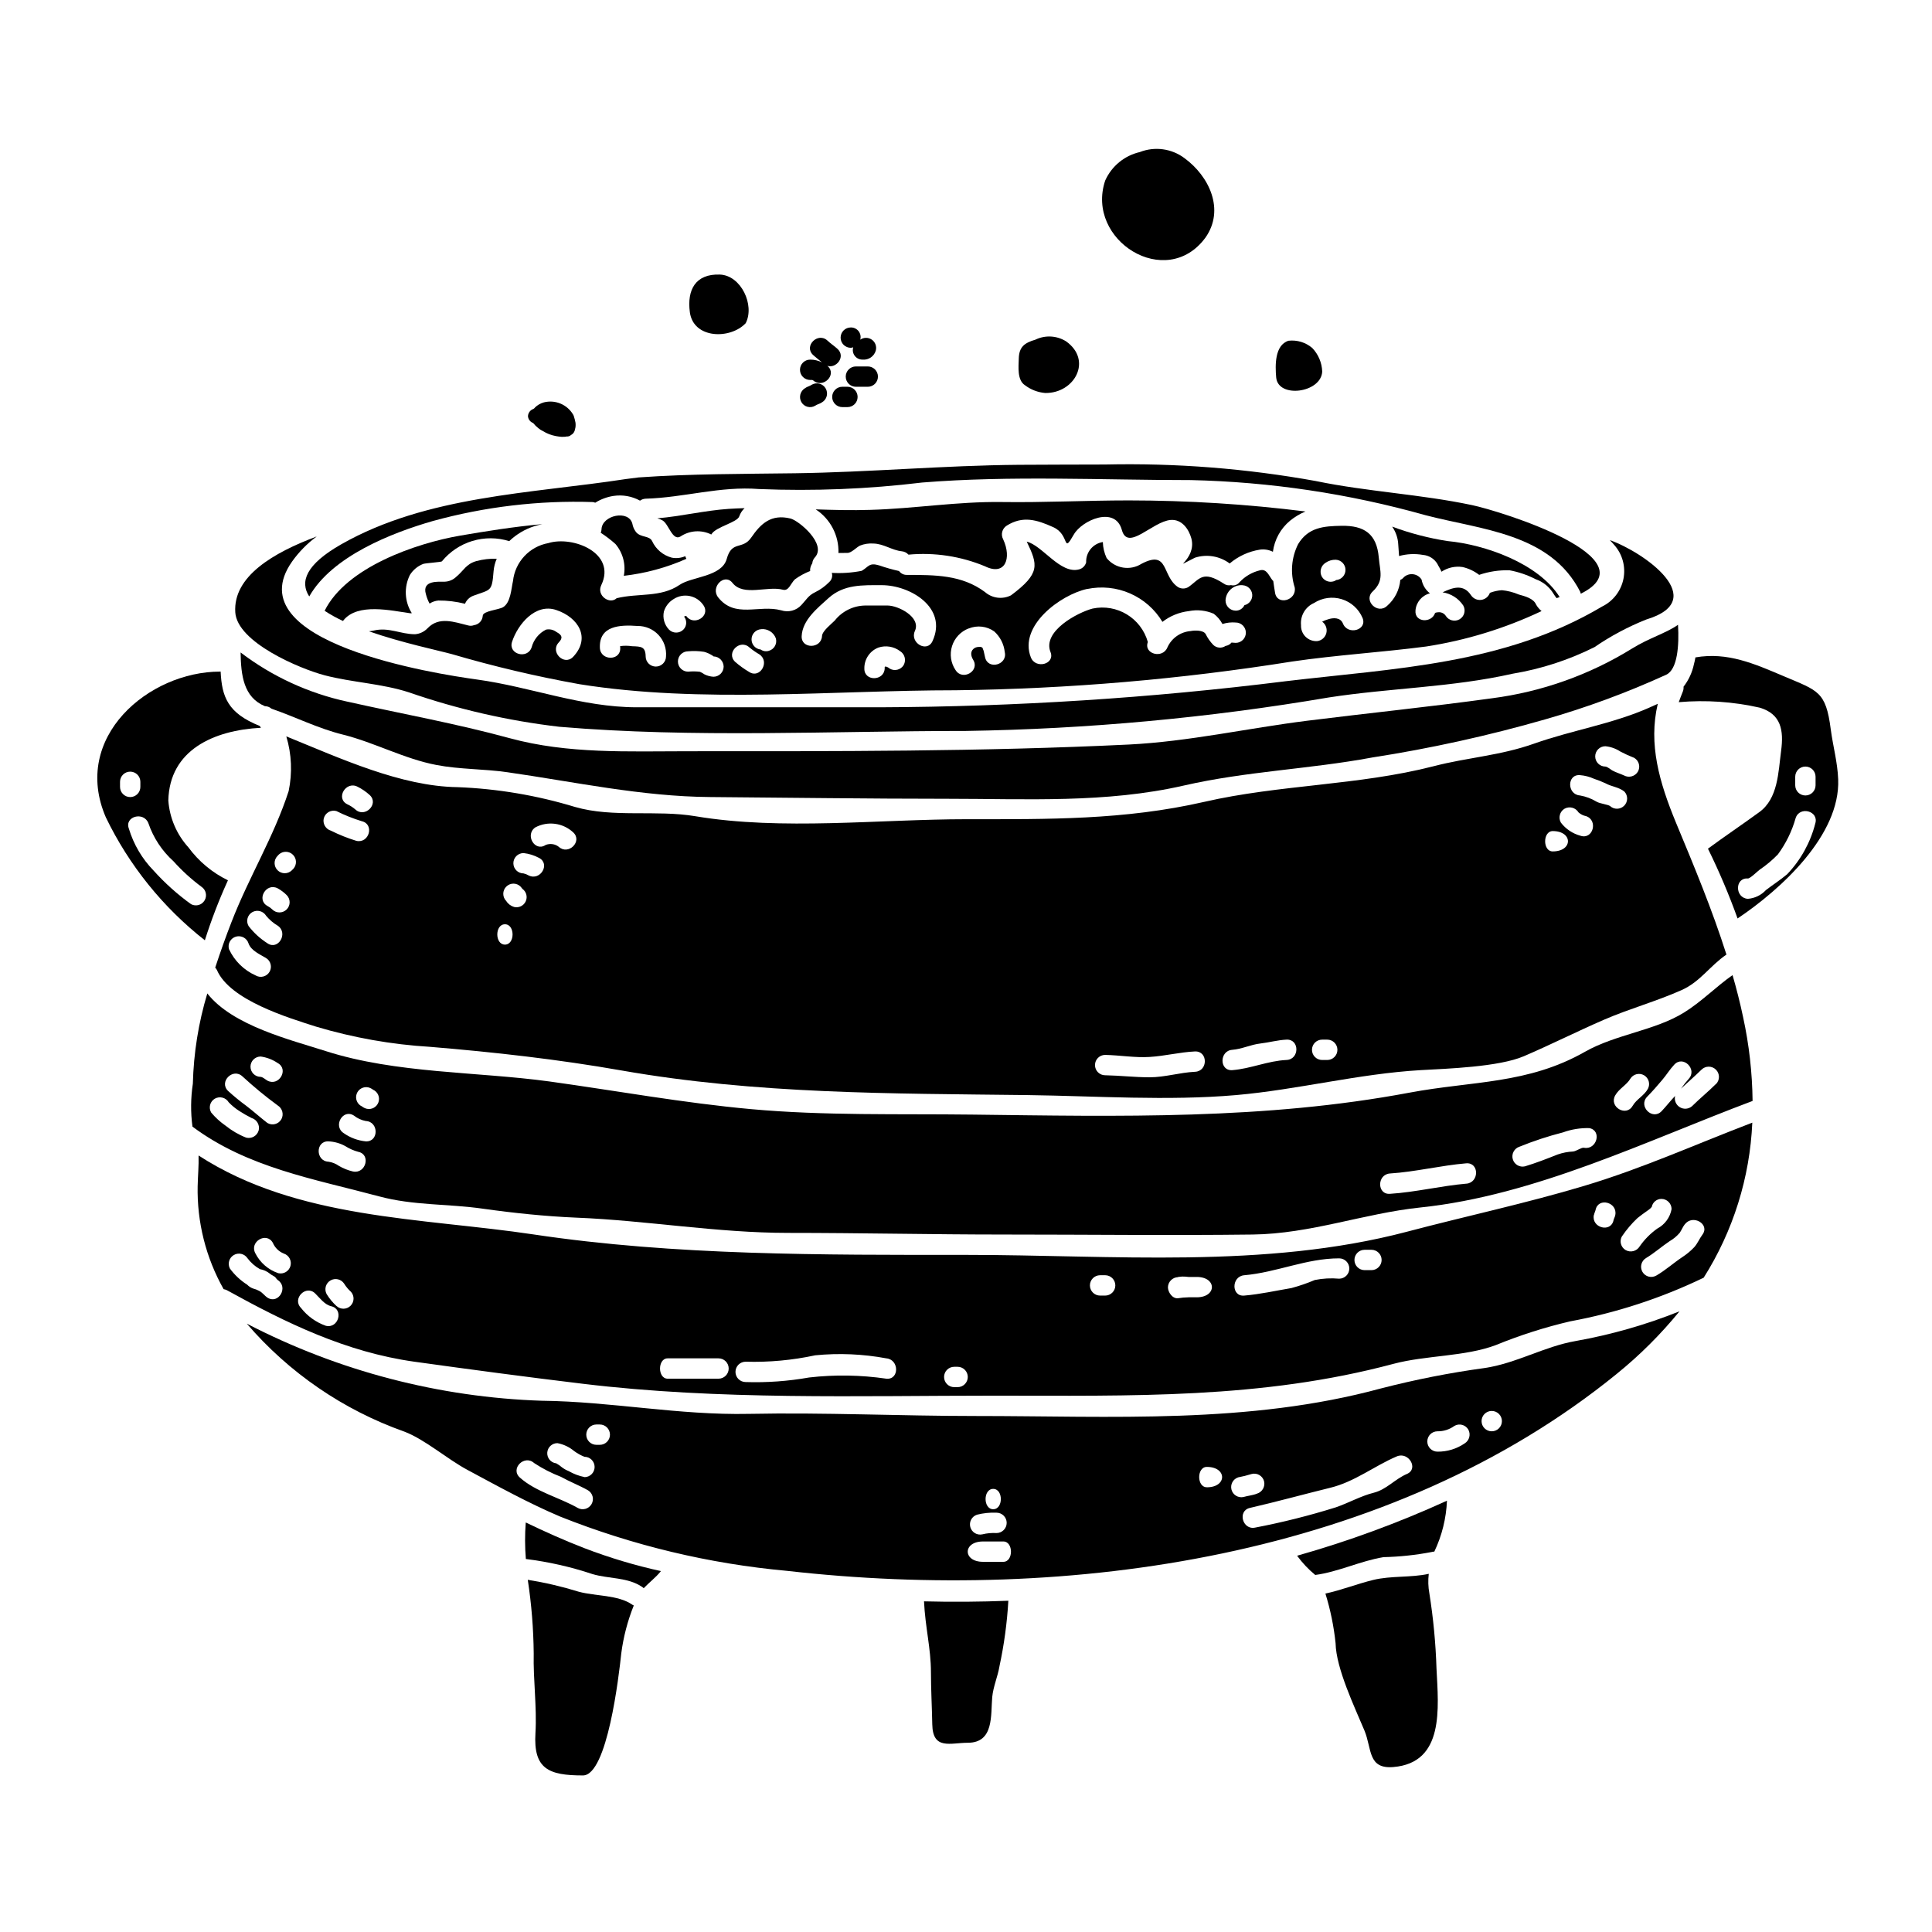 <?xml version="1.0" encoding="UTF-8"?>
<!-- Uploaded to: SVG Find, www.svgfind.com, Generator: SVG Find Mixer Tools -->
<svg fill="#000000" width="800px" height="800px" version="1.1" viewBox="144 144 512 512" xmlns="http://www.w3.org/2000/svg">
 <g>
  <path d="m324.31 286.19c2.434-1.641 5.566-1.848 8.195-0.539 0.004-0.02 0.012-0.039 0.027-0.055 1.18-2.023 6.848-3.102 7.387-4.773 0.285-0.824 0.766-1.562 1.402-2.156-1.402 0.027-2.801 0.109-4.203 0.188-6.391 0.434-12.562 1.969-18.93 2.508 0.492 0.117 0.965 0.309 1.402 0.566 1.617 0.918 2.617 5.504 4.719 4.262z"/>
  <path d="m325.9 307.21v0.027c0.027-0.027 0.027-0.027 0.133-0.027z"/>
  <path d="m312.55 285c-0.496-0.648-0.828-1.406-0.969-2.211-0.973-3.773-8.035-2.262-8.172 1.457h0.004c-0.016 0.324-0.086 0.645-0.215 0.941 1.379 0.895 2.688 1.895 3.91 2.992 1.973 2.324 2.785 5.422 2.207 8.414 5.723-0.648 11.316-2.164 16.582-4.5-0.117-0.227-0.219-0.461-0.293-0.703-1.129 0.496-2.379 0.633-3.586 0.395-2.305-0.617-4.211-2.227-5.203-4.391-0.73-1.504-3.016-0.883-4.266-2.394z"/>
  <path d="m297.51 325.31c32.246 5.176 67.188 1.617 99.812 1.617 29.852-0.367 59.633-2.91 89.109-7.617 11.727-1.723 23.617-2.426 35.402-3.965l-0.004 0.004c10.637-1.633 20.98-4.801 30.703-9.406-0.566-0.473-1.051-1.039-1.43-1.676-0.676-1.699-3.019-2.266-4.637-2.723-1.418-0.605-2.918-0.988-4.449-1.133-1.09 0.07-2.164 0.305-3.184 0.699-0.348 1.004-1.238 1.727-2.293 1.863-1.055 0.137-2.098-0.332-2.691-1.215-2.078-3.148-4.938-1.996-7.551-0.789v0.004c2.234 0.336 4.223 1.598 5.473 3.481 0.742 1.277 0.309 2.918-0.969 3.664-1.289 0.738-2.934 0.305-3.695-0.969-0.449-0.645-1.219-0.984-1.996-0.891-0.27 0.012-0.535 0.066-0.789 0.16-0.863 2.754-5.477 2.613-5.203-0.621 0.16-2.184 1.703-4.019 3.832-4.555-1.16-0.898-1.949-2.195-2.215-3.641-0.48-0.766-1.277-1.285-2.176-1.414-0.898-0.129-1.809 0.141-2.488 0.742-0.254 0.328-0.59 0.586-0.973 0.754-0.227 2.66-1.484 5.125-3.5 6.875-2.535 2.402-6.363-1.43-3.828-3.801 3.102-2.938 1.941-5.254 1.617-9.055-0.539-6.176-3.801-8.465-9.867-8.359-4.723 0.082-8.789 0.395-11.484 4.824h-0.004c-1.805 3.57-2.133 7.703-0.918 11.512 0.594 3.426-4.609 4.879-5.203 1.457-0.16-1.051-0.352-2.102-0.484-3.18-0.055-0.055-0.109-0.082-0.164-0.133-0.996-1.18-1.535-3.234-3.422-2.668-2.043 0.5-3.898 1.586-5.34 3.125-0.523 0.695-1.418 1.008-2.262 0.785-0.668 0.152-1.363 0.008-1.914-0.395-5.691-3.695-6.391-1.16-9.41 0.918-0.84 0.5-1.887 0.5-2.727 0-4.367-2.914-2.363-10.004-9.68-6.176h0.004c-3.027 1.918-7.008 1.258-9.25-1.535-0.617-1.328-0.957-2.769-0.996-4.234-2.629 0.414-4.531 2.734-4.422 5.394-0.25 0.914-0.969 1.625-1.887 1.859-4.961 1.324-9.68-6.336-13.859-7.359 2.969 6.176 3.641 8.41-4.176 14.238v-0.004c-2.269 1.141-5 0.789-6.906-0.887-6.176-4.586-13.266-4.504-20.707-4.531-0.809 0.02-1.574-0.363-2.047-1.023-1.77-0.391-3.516-0.887-5.231-1.484-2.723-0.812-2.754 0.297-4.664 1.43-2.609 0.512-5.273 0.691-7.926 0.539 0.266 0.883-0.008 1.84-0.703 2.453-1.07 1.09-2.32 1.996-3.695 2.668-1.859 0.891-2.363 2.023-3.613 3.344-1.355 1.523-3.484 2.094-5.418 1.457-5.902-1.574-12.203 2.234-16.688-3.426-2.129-2.695 1.672-6.555 3.801-3.828 2.914 3.668 9.25 0.699 13.383 1.805 1.535 0.395 2.023-1.672 3.148-2.754 1.246-0.906 2.606-1.648 4.047-2.207-0.043-0.355-0.008-0.715 0.105-1.055 0.105-0.352 0.258-0.688 0.461-0.996 0.047-0.574 0.285-1.113 0.672-1.539 3.262-3.543-4.234-9.758-6.441-10.324-5.117-1.238-7.848 1.297-10.434 5.07-2.316 3.34-5.117 0.645-6.473 5.633-1.324 4.773-9.25 4.664-12.484 6.875-5.016 3.426-10.945 2.129-16.688 3.543-1.836 1.754-5.418-0.699-4.07-3.477 4.07-8.52-7.523-13.129-14.02-11.137l-0.004 0.004c-5.016 0.902-8.836 5.004-9.379 10.07-0.461 1.996-0.594 5.715-2.641 6.926-1.215 0.699-5.258 0.973-5.367 2.238v0.004c-0.074 1.285-1.047 2.336-2.32 2.508-0.488 0.191-1.027 0.219-1.535 0.078-3.719-0.914-7.738-2.453-10.785 0.754-0.875 0.918-2.055 1.477-3.316 1.574-3.852 0-6.953-1.941-10.973-0.969v0.004c-0.41 0.086-0.824 0.152-1.242 0.188 8.789 3.074 18.418 5.066 22.043 6.066 11.082 3.25 22.328 5.902 33.695 7.941zm197.77-32.164c0.801-0.551 1.75-0.836 2.719-0.812 1.434 0.07 2.562 1.25 2.57 2.684s-1.109 2.625-2.543 2.711c0 0.027-0.027 0.055-0.027 0.082-1.285 0.75-2.941 0.316-3.691-0.973-0.707-1.293-0.277-2.914 0.973-3.691zm-3.074 10.676v-0.004c2.184-1.418 4.883-1.793 7.371-1.027 2.488 0.762 4.512 2.594 5.519 4.992 1.297 3.234-3.938 4.641-5.203 1.457-0.672-1.668-2.59-1.574-3.965-1.105-0.535 0.145-1.051 0.352-1.539 0.621 0.961 0.688 1.395 1.895 1.098 3.035-0.297 1.145-1.27 1.984-2.441 2.113-1.145 0.059-2.258-0.367-3.07-1.172-0.809-0.805-1.242-1.918-1.191-3.059-0.238-2.484 1.141-4.844 3.422-5.856zm-18.93-4.723v-0.004c1.344 0.047 2.441 1.082 2.574 2.418 0.129 1.336-0.754 2.562-2.062 2.867-0.422 0.895-1.324 1.465-2.316 1.453-1.484-0.012-2.68-1.211-2.695-2.695 0.043-1.141 0.547-2.215 1.395-2.981 0.848-0.766 1.969-1.156 3.106-1.082zm-41.172 0.996 0.004-0.004c3.816-0.797 7.789-0.387 11.363 1.172 3.578 1.562 6.578 4.195 8.586 7.539 2.035-1.574 4.457-2.562 7.012-2.856 2.211-0.438 4.504-0.195 6.578 0.699 0.957 0.73 1.75 1.66 2.316 2.723 1.133-0.363 2.324-0.496 3.508-0.395 1.488 0 2.695 1.207 2.695 2.699 0 1.488-1.207 2.695-2.695 2.695l-1.105-0.082c-0.391 0.484-0.957 0.805-1.574 0.887-1.016 0.699-2.379 0.586-3.266-0.266-0.816-0.852-1.5-1.824-2.019-2.887-0.617-1.051-2.887-1-3.938-0.789v0.004c-2.684 0.199-5.047 1.84-6.172 4.285-1.242 3.184-6.391 1.805-5.207-1.375-1.785-6.348-8.184-10.227-14.637-8.871-3.938 1.027-13.348 5.988-11.164 11.512 1.297 3.234-3.938 4.613-5.203 1.43-3.305-8.41 7.91-16.617 14.922-18.145zm-48.609 20.141 0.004-0.004c-0.766 1.277-2.406 1.707-3.695 0.973-0.309-0.277-0.68-0.469-1.082-0.566-0.055 0-0.109 0.008-0.16 0.027l-0.027 0.027h-0.027c-0.105 0.188-0.023-0.109-0.051 0.43-0.137 3.453-5.531 3.481-5.391 0h-0.004c-0.031-2.434 1.453-4.633 3.723-5.512 1.953-0.645 4.098-0.293 5.742 0.945 1.242 0.77 1.668 2.375 0.973 3.656zm17.227-9.68 0.004-0.004c2.242-0.914 4.797-0.617 6.766 0.789 1.566 1.422 2.555 3.367 2.777 5.473 0.789 3.371-4.398 4.797-5.203 1.43-0.137-0.59-0.242-1.18-0.395-1.777-0.055-0.215-0.324-0.699-0.215-0.699-0.16-0.133-0.27-0.188-0.352-0.27l0.004-0.004c-0.156-0.086-0.344-0.105-0.512-0.055-0.406-0.016-0.809 0.059-1.184 0.215-1.32 0.727-1.238 2.019-0.512 3.207 1.836 2.965-2.828 5.66-4.664 2.723v0.004c-1.27-1.871-1.613-4.219-0.934-6.371 0.68-2.156 2.309-3.883 4.422-4.684zm-37.125-8.082c4.047-3.641 9.004-3.398 14.074-3.398 7.578 0 17.527 5.984 13.453 14.828-1.457 3.184-6.094 0.434-4.664-2.695 1.672-3.664-4.422-6.738-7.227-6.738h-6.035c-3.125 0.07-6.051 1.535-7.984 3.988-0.863 0.891-3.312 2.754-3.371 4.098-0.188 3.453-5.582 3.477-5.391 0 0.219-4.266 4.152-7.359 7.144-10.082zm-17.93 8.266c1.715-0.191 3.34 0.809 3.938 2.426 0.195 0.688 0.105 1.43-0.246 2.051-0.355 0.625-0.945 1.082-1.641 1.266-0.723 0.223-1.512 0.094-2.129-0.352-1.395-0.141-2.449-1.332-2.426-2.734 0.027-1.402 1.125-2.555 2.523-2.644zm-3.047 4.852h0.004c0.809 0.676 1.676 1.277 2.59 1.809 2.914 1.914 0.215 6.578-2.695 4.664h-0.004c-1.312-0.773-2.547-1.668-3.695-2.668-2.535-2.391 1.297-6.191 3.805-3.793zm-9.543 2.363c1.477 0.031 2.664 1.219 2.695 2.695-0.004 1.488-1.207 2.691-2.695 2.695-0.82-0.047-1.625-0.258-2.363-0.621-0.387-0.273-0.801-0.508-1.238-0.699-1.039-0.121-2.086-0.129-3.125-0.027-1.488 0-2.695-1.207-2.695-2.699 0-1.488 1.207-2.695 2.695-2.695 1.41-0.133 2.832-0.086 4.231 0.137 0.676 0.176 1.32 0.445 1.918 0.809 0.215 0.105 0.414 0.242 0.594 0.402zm-13.129-11.922c0.426-1.367 1.336-2.527 2.562-3.266 1.277-0.832 2.836-1.121 4.328-0.801 1.492 0.32 2.797 1.219 3.625 2.504 1.859 2.887-2.641 5.512-4.559 2.828-0.027 0-0.027-0.027-0.055-0.055h-0.023c0 0.027 0 0.027-0.027 0-0.027-0.027-0.133 0.027-0.188 0.027-0.098 0.047-0.195 0.086-0.301 0.109l-0.023 0.023c0.82 1.035 0.738 2.516-0.188 3.453-0.504 0.504-1.188 0.789-1.902 0.789s-1.398-0.285-1.902-0.789c-1.227-1.281-1.734-3.094-1.348-4.824zm-7.012 3.856c2.102-0.027 4.121 0.828 5.559 2.363 1.441 1.531 2.168 3.602 2.004 5.699 0 1.488-1.207 2.695-2.699 2.695-1.488 0-2.695-1.207-2.695-2.695-0.051-2.617-1.211-2.617-3.586-2.695-1.051-0.16-2.121-0.168-3.18-0.027 0.023 0.16 0.031 0.32 0.027 0.48 0.16 3.481-5.231 3.453-5.391 0-0.258-5.902 5.32-6.168 9.961-5.82zm-33.242 4.203c1.512-4.621 6.168-10.297 11.699-8.438 5.852 1.941 9.25 7.359 4.504 12.402-2.398 2.535-6.199-1.297-3.824-3.801 1.156-1.211 0.891-1.969-0.621-2.773l-0.004-0.004c-0.781-0.598-1.789-0.824-2.754-0.621-1.875 0.941-3.258 2.641-3.801 4.664-1.074 3.289-6.277 1.891-5.199-1.43z"/>
  <path d="m264.96 296.81c-0.832 0.828-1.949 1.309-3.125 1.348-1.574 0.027-6.094-0.461-4.965 3.312l0.004 0.004c0.215 0.867 0.539 1.699 0.969 2.484 0.695-0.457 1.492-0.734 2.32-0.812 2.383-0.016 4.758 0.273 7.066 0.863 0.406-0.988 1.207-1.758 2.207-2.129 4.613-1.723 4.938-0.945 5.367-6.5 0.098-1.141 0.379-2.262 0.836-3.312-1.809-0.055-3.617 0.152-5.363 0.617-2.809 0.781-3.371 2.535-5.316 4.125z"/>
  <path d="m400.48 605.85c6.984 0 6.043-7.332 6.473-12.129 0.273-2.777 1.457-5.418 1.914-8.117h-0.004c1.234-5.727 2.027-11.539 2.359-17.391-7.477 0.297-14.938 0.352-22.348 0.16 0.324 6.926 1.836 12.48 1.836 18.789 0 4.477 0.27 9.328 0.352 13.805 0.117 6.894 4.836 4.883 9.418 4.883z"/>
  <path d="m283.33 547.47c-0.246 3.223-0.238 6.457 0.027 9.68 5.992 0.746 11.898 2.082 17.633 3.992 4.328 1.297 9.355 0.789 13.211 3.426v-0.004c0.141 0.098 0.27 0.203 0.391 0.324 1.457-1.535 3.234-2.859 4.559-4.527-6.891-1.516-13.66-3.543-20.25-6.07-5.297-2.047-10.473-4.363-15.57-6.82z"/>
  <path d="m298.48 614.51c6.473 0 9.543-26.477 10.164-32.355 0.566-4.356 1.68-8.621 3.316-12.695-0.164-0.055-0.32-0.137-0.461-0.246-3.719-2.562-9.73-2.211-14.043-3.371v0.004c-4.449-1.379-8.992-2.441-13.59-3.184 0.984 6.453 1.512 12.969 1.574 19.492-0.16 7.012 0.867 14.168 0.461 21.113-0.578 9.5 3.438 11.242 12.578 11.242z"/>
  <path d="m507.92 562.7c-4.231 1.027-8.41 2.695-12.672 3.613 1.328 4.285 2.231 8.691 2.695 13.156 0.133 6.691 5.066 16.961 7.656 23.16 1.996 4.824 0.836 10.234 7.656 9.656 13.59-1.133 11.945-15.637 11.434-26.07v-0.004c-0.211-6.684-0.84-13.348-1.891-19.953-0.316-1.703-0.371-3.449-0.16-5.176-4.797 1.051-9.895 0.457-14.719 1.617z"/>
  <path d="m460.68 291.79c3.133-1.004 6.559-0.434 9.195 1.539 2.281-1.93 5.051-3.199 8.004-3.668 1.184-0.168 2.387 0.031 3.453 0.566 0.422-3.215 2.039-6.148 4.531-8.223 1.238-1.012 2.621-1.84 4.098-2.457-15.539-1.945-31.18-2.926-46.84-2.934-11.219 0-22.402 0.594-33.648 0.43-11.809-0.16-23.16 1.754-34.859 2.078-4.797 0.16-9.625 0.027-14.449-0.133v-0.004c3.891 2.539 6.18 6.922 6.035 11.566 0.836-0.027 1.672-0.027 2.402-0.027 1.051 0 2.363-1.48 3.312-1.941 1.141-0.449 2.367-0.633 3.586-0.539 2.644 0.055 4.879 1.777 7.477 2.051h0.004c0.684 0.062 1.316 0.383 1.777 0.891 6.898-0.641 13.848 0.418 20.246 3.074 5.391 2.668 7.172-2.106 4.852-7.121h0.004c-0.715-1.285-0.285-2.902 0.973-3.664 4.258-2.644 7.926-1.539 12.293 0.43 4.504 2.023 2.363 7.336 5.449 1.945 2.156-3.773 10.945-7.688 12.727-1.215 1.574 5.797 8.062-2.234 12.941-2.641 2.969-0.242 4.797 2.426 5.477 4.879 1.555 5.738-6.266 8.73 0.961 5.117z"/>
  <path d="m555.69 301.34c0.246 0.414 0.527 0.809 0.84 1.18 0.27-0.109 0.512-0.215 0.789-0.301-5.66-9.004-19.898-13.91-29.656-14.828l-0.004 0.004c-5.023-0.777-9.957-2.062-14.723-3.832 0.984 1.406 1.547 3.062 1.617 4.773 0.055 1.051 0.133 2.047 0.215 3.019h0.004c2.062-0.57 4.227-0.672 6.336-0.297 1.59 0.129 3.016 1.027 3.824 2.398 0.16 0.395 0.812 1.348 1.078 2.051h0.004c1.641-1.09 3.629-1.531 5.578-1.238 1.598 0.367 3.098 1.074 4.398 2.074 2.594-0.883 5.324-1.293 8.059-1.211 2.406 0.445 4.731 1.242 6.906 2.359 1.98 0.688 3.656 2.051 4.734 3.848z"/>
  <path d="m206.35 306.27c0.512 7.977 17.117 14.957 23.672 16.688 7.332 1.914 15.176 2.184 22.375 4.531 12.906 4.473 26.258 7.527 39.824 9.113 35.641 3.019 72.027 1.105 107.79 1.105 32.219-0.5 64.352-3.465 96.117-8.871 16.203-2.508 32.668-2.668 48.742-6.297 7.539-1.25 14.844-3.625 21.68-7.039 4.293-2.949 8.906-5.41 13.75-7.332 17.148-5.176-0.539-17.793-9.68-21.031 0.395 0.434 0.812 0.84 1.18 1.297 2.164 2.441 3.062 5.754 2.43 8.957-0.637 3.199-2.731 5.922-5.664 7.352-25.977 15.422-54.891 16.34-84.09 19.816v0.004c-35.555 4.434-71.344 6.731-107.17 6.875h-64.551c-14.691 0-28.039-5.391-42.355-7.359-10.566-1.457-64.223-9.707-48.988-31.277 1.809-2.543 4.008-4.781 6.523-6.633-11.523 4.305-22.199 10.586-21.586 20.102z"/>
  <path d="m204.25 377.64c0.055-0.109 0.109-0.242 0.16-0.355v0.004c-4.152-2.016-7.754-5.016-10.484-8.734-3.106-3.426-4.977-7.793-5.316-12.402 0.301-13.383 12-18.629 24.535-19.285l0.004-0.004c-0.094-0.168-0.199-0.332-0.324-0.484-8.414-3.371-10.031-7.629-10.355-14.426-0.055 0-0.105 0.027-0.16 0.027-18.875 0-39.469 17.367-30.254 38.637 6.148 12.715 15.121 23.855 26.234 32.57 1.676-5.293 3.664-10.488 5.961-15.547zm-28.441-25.102v-1.348c0-1.488 1.207-2.695 2.695-2.695 1.488 0 2.695 1.207 2.695 2.695v1.348c0 1.488-1.207 2.695-2.695 2.695-1.488 0-2.695-1.207-2.695-2.695zm18.844 31.094c-3.637-2.617-6.981-5.617-9.977-8.949-3.031-3.117-5.269-6.918-6.523-11.082-1.242-3.262 3.961-4.637 5.176-1.43 1.316 3.863 3.602 7.328 6.633 10.059 2.238 2.496 4.723 4.762 7.414 6.766 1.203 0.785 1.574 2.375 0.848 3.613-0.727 1.238-2.301 1.684-3.57 1.016z"/>
  <path d="m537.44 506.54c-9.266 1.266-18.449 3.078-27.504 5.418-35.074 9.52-71.23 7.297-107.36 7.297-19.977 0-40.117-0.969-60.094-0.566-18.523 0.395-36.453-3.258-54.785-3.477l-0.004 0.004c-27.297-0.887-54.047-7.867-78.293-20.438 11.176 13.008 25.559 22.867 41.719 28.602 5.512 2.078 11.352 7.281 16.828 10.195 8.062 4.328 16.137 8.789 24.531 12.348 19.238 7.656 39.48 12.496 60.102 14.371 74.547 8.465 159.88-3.398 219.9-52.223h-0.004c6.094-4.934 11.656-10.48 16.609-16.555-8.883 3.555-18.105 6.195-27.527 7.871-8.215 1.41-15.789 5.941-24.117 7.152zm-240.34 37.074c-4.934-2.805-11.109-4.262-15.352-8.062-2.59-2.363 1.238-6.148 3.801-3.828 2.223 1.465 4.598 2.688 7.086 3.641 2.363 1.32 4.852 2.262 7.199 3.586 1.258 0.766 1.668 2.402 0.922 3.672-0.746 1.273-2.375 1.715-3.66 0.992zm1.805-8.172c-1.469-0.297-2.879-0.828-4.176-1.574-0.719-0.285-1.395-0.676-1.996-1.156-0.316-0.281-0.66-0.523-1.027-0.73-0.102-0.055-0.203-0.117-0.297-0.188h-0.027c-1.41-0.172-2.441-1.418-2.352-2.836 0.094-1.422 1.281-2.519 2.703-2.508 1.621 0.305 3.133 1.023 4.398 2.078 0.848 0.629 1.773 1.145 2.754 1.535 1.488 0 2.695 1.207 2.695 2.699 0 1.488-1.207 2.695-2.695 2.695zm4.047-8.547h-0.891c-1.488 0-2.695-1.207-2.695-2.695s1.207-2.695 2.695-2.695h0.891c1.488 0 2.695 1.207 2.695 2.695s-1.207 2.695-2.695 2.695zm104.26 11.676c2.695 0 2.695 5.391 0 5.391-2.699 0-2.699-5.391 0-5.391zm-4.328 6.848h-0.004c1.699-0.434 3.453-0.613 5.203-0.539 1.488 0 2.699 1.207 2.699 2.695s-1.211 2.699-2.699 2.699c-1.266-0.074-2.539 0.043-3.773 0.348-1.402 0.297-2.793-0.551-3.168-1.934-0.375-1.383 0.395-2.816 1.754-3.269zm7.012 12.48h-5.391c-5.391 0-5.391-5.391 0-5.391h5.391c2.691 0 2.691 5.391 0.012 5.391zm53.922-19.762c-2.695 0-2.695-5.391 0-5.391 5.402 0 5.402 5.402 0.008 5.402zm8.266-2.613h-0.004c1.211-0.227 2.41-0.523 3.586-0.891 0.691-0.191 1.43-0.102 2.051 0.254 0.625 0.355 1.078 0.941 1.27 1.633 0.359 1.434-0.473 2.898-1.891 3.316-1.129 0.457-2.398 0.539-3.586 0.891-1.398 0.285-2.777-0.566-3.148-1.941-0.371-1.375 0.391-2.805 1.742-3.262zm44.777-0.918c-3.207 1.375-5.445 4.152-8.816 4.988-3.375 0.836-6.691 2.723-10.082 3.883v-0.004c-6.984 2.184-14.086 3.969-21.273 5.344-3.398 0.789-4.824-4.426-1.457-5.203 7.144-1.645 14.168-3.586 21.297-5.34 6.473-1.574 11.621-5.742 17.605-8.301 3.152-1.379 5.906 3.285 2.727 4.633zm15.289-8.09-0.004 0.004c-2.117 1.445-4.629 2.211-7.195 2.184-1.492 0-2.699-1.207-2.699-2.695 0-1.492 1.207-2.699 2.699-2.699 1.605 0.023 3.176-0.477 4.473-1.426 1.289-0.754 2.941-0.32 3.695 0.965 0.707 1.289 0.277 2.902-0.973 3.672zm7.176-3.207c-1.488 0-2.695-1.207-2.695-2.695 0-1.488 1.207-2.695 2.695-2.695 1.492 0 2.699 1.207 2.699 2.695 0 1.488-1.207 2.695-2.699 2.695z"/>
  <path d="m205.36 388.32c-1.484 3.801-2.941 7.898-4.328 12.105h-0.004c0.188 0.191 0.344 0.41 0.461 0.648 3.426 7.981 18.816 12.617 26.258 14.992 9.855 2.945 20.016 4.746 30.281 5.363 16.926 1.402 33.945 3.312 50.66 6.254 35.883 6.297 71.312 6.094 107.63 6.527 18.172 0.238 37.152 1.574 55.27 0 16.289-1.43 32.543-5.664 48.855-6.609 7.039-0.395 20.734-0.836 27.395-3.691 7.172-3.074 14.098-6.578 21.254-9.68 6.793-2.941 13.859-4.852 20.543-7.844 4.938-2.184 7.578-6.5 11.891-9.41-3.773-11.891-8.52-23.293-13.426-35.078-4.328-10.512-7.309-20.652-4.773-31.383-0.699 0.324-1.402 0.645-2.207 0.996-9.734 4.328-20.469 5.988-30.52 9.543-9.117 3.234-17.582 3.641-26.723 6.016-19.953 5.117-40.684 4.824-60.797 9.445-21.141 4.824-41.281 4.586-62.902 4.586-23.133 0-48.992 3.047-71.879-0.789-10.379-1.75-21.812 0.457-31.883-2.453v0.004c-10.129-3.082-20.613-4.852-31.191-5.258-15.016-0.215-30.953-7.606-45.352-13.453 1.418 4.707 1.629 9.691 0.621 14.504-3.906 12.07-10.574 22.855-15.133 34.664zm364.08-46.562c1.414 0.141 2.773 0.621 3.961 1.402 1.188 0.629 2.41 1.188 3.664 1.672 0.625 0.359 1.074 0.949 1.258 1.645 0.184 0.695 0.082 1.434-0.285 2.051-0.77 1.246-2.383 1.672-3.668 0.969-1.051-0.484-2.156-0.789-3.148-1.348-0.512-0.301-1.211-0.945-1.777-1-1.492 0-2.699-1.207-2.699-2.695s1.207-2.695 2.699-2.695zm-6.742 7.66c1.293 0.102 2.562 0.43 3.746 0.969 1.02 0.336 2.019 0.73 2.996 1.18 1.668 0.941 3.477 0.969 5.043 2.207h-0.004c0.996 1.062 0.969 2.719-0.055 3.75s-2.68 1.066-3.746 0.082c-0.512-0.395-2.617-0.621-3.543-1.133v-0.004c-1.363-0.832-2.871-1.395-4.445-1.668-3.438-0.262-3.461-5.656 0.016-5.383zm-4.07 8.895c1.289-0.719 2.922-0.289 3.691 0.973 0.562 0.508 1.25 0.852 1.996 0.996 3.262 1.105 1.863 6.297-1.457 5.203-2.07-0.559-3.898-1.777-5.203-3.477-0.742-1.289-0.309-2.934 0.969-3.695zm-3.148 5.93c5.391 0 5.391 5.391 0 5.391-2.672 0.004-2.672-5.391 0.027-5.391zm-61.098 55.27h1.352c1.488 0 2.695 1.207 2.695 2.699 0 1.488-1.207 2.695-2.695 2.695h-1.352c-1.488 0-2.695-1.207-2.695-2.695 0-1.492 1.207-2.699 2.695-2.699zm-23.805 2.695c2.508-0.188 4.879-1.375 7.414-1.668 2.363-0.273 4.582-0.918 6.953-1.027 3.481-0.16 3.481 5.231 0 5.391-4.91 0.215-9.516 2.32-14.371 2.695-3.473 0.25-3.445-5.16 0.004-5.387zm-33.699 1.352c3.91 0.078 7.898 0.789 11.809 0.539 4.016-0.242 7.953-1.266 11.996-1.457 3.481-0.133 3.481 5.258 0 5.391-4.019 0.188-7.981 1.457-11.996 1.457s-7.871-0.461-11.809-0.539v0.004c-1.488 0-2.695-1.207-2.695-2.699 0-1.488 1.207-2.695 2.695-2.695zm-150.98-60.312c3.277-1.723 7.285-1.188 10 1.332 2.562 2.363-1.266 6.176-3.824 3.828-0.992-0.77-2.316-0.953-3.481-0.48-2.887 1.926-5.582-2.766-2.695-4.68zm-3.148 6.82v0.004c1.426 0.16 2.809 0.59 4.074 1.266 3.102 1.574 0.395 6.199-2.723 4.664h-0.004c-0.418-0.25-0.871-0.434-1.348-0.539-1.492 0-2.699-1.207-2.699-2.695s1.207-2.695 2.699-2.695zm-4.582 8.895v0.004c0.5-0.512 1.184-0.797 1.898-0.797s1.402 0.285 1.902 0.797c0.027 0 0.27 0.352 0.484 0.594 1.043 0.754 1.406 2.141 0.867 3.309s-1.828 1.793-3.078 1.488c-0.859-0.258-1.598-0.816-2.074-1.574-1.055-1.055-1.055-2.758-0.008-3.816zm-0.352 9.977c2.695 0 2.695 5.391 0 5.391-2.695 0.008-2.703-5.387-0.008-5.387zm-39.098-36.48v0.008c1.188 0.586 2.289 1.34 3.266 2.234 2.535 2.363-1.289 6.176-3.824 3.801h-0.004c-0.645-0.555-1.359-1.016-2.133-1.371-3.133-1.566-0.383-6.203 2.688-4.664zm-8.895 8.355v0.008c0.188-0.691 0.645-1.277 1.27-1.633 0.621-0.355 1.359-0.445 2.051-0.254 2.168 1.086 4.422 1.984 6.738 2.695 3.398 0.789 1.969 5.957-1.43 5.203-2.32-0.711-4.574-1.613-6.742-2.695-1.422-0.418-2.258-1.883-1.895-3.316zm-18.062 41.684v0.004c-3.125-1.395-5.644-3.875-7.082-6.981-0.191-0.691-0.102-1.43 0.254-2.051 0.352-0.621 0.938-1.078 1.629-1.266 1.43-0.383 2.898 0.441 3.32 1.859 0.672 1.863 3.019 2.859 4.586 3.801h-0.004c1.281 0.75 1.715 2.394 0.965 3.676s-2.394 1.711-3.676 0.961zm3.125-8.516v0.004c-1.926-1.223-3.625-2.773-5.012-4.586-0.742-1.281-0.305-2.918 0.969-3.664 1.289-0.738 2.934-0.309 3.695 0.969 0.867 1.039 1.906 1.926 3.074 2.617 2.848 1.941 0.156 6.606-2.734 4.664zm1.266-8.977 0.004 0.004c-0.375-0.367-0.805-0.676-1.27-0.918-3.047-1.672-0.324-6.297 2.723-4.664h0.004c0.863 0.48 1.66 1.078 2.359 1.777 1.051 1.059 1.047 2.766-0.012 3.816-1.055 1.047-2.762 1.043-3.812-0.012zm5.609-10.785-0.461 0.457 0.004 0.004c-1.059 0.996-2.719 0.973-3.746-0.059-1.027-1.027-1.051-2.688-0.055-3.746 0.133-0.16 0.297-0.297 0.43-0.457 1.066-0.953 2.691-0.91 3.703 0.102 1.016 1.008 1.066 2.633 0.121 3.703z"/>
  <path d="m492.55 561.38c6.039-0.789 11.996-3.719 18.105-4.723 4.262-0.094 8.508-0.547 12.695-1.348 0.242-0.086 0.5-0.125 0.758-0.109 2.016-4.227 3.156-8.82 3.352-13.5-12.848 5.863-26.125 10.738-39.715 14.586 1.383 1.895 2.996 3.606 4.805 5.094z"/>
  <path d="m576.64 315.79c-11.332 7.031-24.039 11.555-37.266 13.262-16.367 2.262-32.668 3.91-49.043 5.961-15.664 1.969-31.359 5.512-47.18 6.297-38.934 1.887-77.812 1.777-116.82 1.777-15.883 0-31.758 0.754-47.23-3.453-14.32-3.91-28.691-6.473-43.109-9.707l-0.004 0.004c-10.25-2.223-19.887-6.668-28.23-13.023 0.105 6.016 0.754 11.863 6.441 14.238l0.004-0.004c0.621 0.008 1.219 0.227 1.695 0.625 0.027 0 0.055 0.027 0.082 0.051 6.387 2.211 12.297 5.231 18.953 6.875 8.305 2.078 16.289 6.441 24.727 8.035 6.094 1.18 12.672 1.027 18.789 1.918 17.852 2.562 35.59 6.441 53.734 6.578 20.953 0.16 41.871 0.461 62.848 0.461s42.059 1.211 62.688-3.508c16.633-3.801 33.215-4.328 49.82-7.414l0.004-0.004c15.492-2.398 30.816-5.773 45.887-10.102 11.004-3.141 21.754-7.106 32.164-11.863 2.938-1.402 3.426-7.66 3.098-13.215-3.152 2.219-7.684 3.512-12.047 6.211z"/>
  <path d="m285.62 283.44c0.727-0.215 1.406-0.395 2.106-0.539-7.523 0.672-15.352 1.941-21.785 3.047-11.758 2.023-30.254 8.438-35.914 19.926l0.004-0.004c1.555 1.02 3.188 1.922 4.879 2.699 0.023-0.062 0.059-0.117 0.105-0.164 3.773-4.723 12.754-2.562 17.66-1.891v0.004c0.152 0.016 0.309 0.008 0.457-0.023-1.922-3.051-2.117-6.883-0.512-10.113 0.832-1.34 2.074-2.371 3.543-2.941 0.676-0.215 4.801-0.484 4.938-0.672 2.102-2.57 4.922-4.457 8.102-5.414 3.184-0.953 6.574-0.938 9.746 0.051 1.895-1.816 4.176-3.172 6.672-3.965z"/>
  <path d="m225.95 302.07c6.043-10.652 21.84-16.852 32.703-19.98 13.836-3.812 28.168-5.512 42.508-5.039 0.203 0.039 0.402 0.098 0.594 0.164 1.465-0.914 3.098-1.52 4.801-1.785 2.426-0.371 4.906 0.066 7.059 1.246 0.426-0.312 0.934-0.488 1.457-0.516 10.301-0.297 19.656-3.371 30.117-2.559h0.004c14.418 0.586 28.859 0.008 43.188-1.727 23.402-1.887 47.668-0.645 71.18-0.645v-0.004c21.039 0.477 41.934 3.602 62.188 9.301 14.75 3.883 33.109 4.746 41.035 20.328l0.004 0.004c0.055 0.156 0.098 0.32 0.133 0.484 18.93-9.406-21.254-21.891-28.797-23.48-13.641-2.887-27.664-3.543-41.328-6.363v-0.004c-18.461-3.344-37.211-4.816-55.969-4.394-7.684 0-15.352 0.051-22.863 0.078-19.789 0.16-39.527 1.969-59.316 2.238-13.832 0.188-27.633 0.133-41.41 1.105-1.133 0.133-2.266 0.27-3.375 0.43-25.074 3.856-52.68 4.367-75.41 17.281-9.441 5.371-11.031 9.957-8.5 13.836z"/>
  <path d="m603.14 402.42c-4.367 3.047-8.168 7.012-12.859 9.918-7.688 4.773-18.105 5.769-26.234 10.383-15.152 8.629-29.797 7.711-46.484 10.836-38.445 7.227-76.918 6.297-115.85 5.824-19.629-0.242-39.203 0.324-58.75-1.457-17.82-1.617-35.695-4.879-53.41-7.332-19.195-2.617-40.605-2.078-59.207-8.035-9.25-2.969-24.699-6.715-31.41-15.289v0.008c-2.336 7.762-3.625 15.805-3.828 23.91-0.574 3.769-0.609 7.602-0.105 11.379 14.609 10.895 32.215 13.859 49.395 18.469 9.168 2.484 18.332 1.945 27.605 3.289 8.062 1.133 16.555 2.023 24.672 2.363 18.789 0.754 37.312 4.043 56.188 4.043 19.062 0 38.125 0.434 57.215 0.434 21.945 0 43.918 0.27 65.895 0 15.395-0.188 29.496-5.609 44.477-7.172 30.387-3.18 59.855-17.66 88.004-28.23h-0.004c-0.078-7.473-0.922-14.914-2.512-22.215-0.797-3.793-1.742-7.488-2.793-11.125zm-390.06 21.57c1.613 0.219 3.156 0.809 4.504 1.723 3.047 1.672 0.352 6.297-2.723 4.664-0.512-0.297-1.211-0.945-1.777-0.996h-0.004c-1.488 0-2.695-1.207-2.695-2.695 0-1.488 1.207-2.695 2.695-2.695zm-0.539 19.598c-0.406 1.43-1.883 2.273-3.32 1.891-1.973-0.777-3.816-1.852-5.469-3.184-1.406-0.977-2.676-2.137-3.777-3.449-0.367-0.617-0.473-1.359-0.289-2.055 0.184-0.691 0.637-1.285 1.262-1.641 1.285-0.719 2.906-0.289 3.664 0.973 0.848 0.883 1.797 1.66 2.832 2.316 1.035 0.672 2.106 1.285 3.211 1.836 1.418 0.418 2.254 1.879 1.895 3.312zm6.016-2.965h-0.004c-0.355 0.625-0.949 1.078-1.645 1.262-0.691 0.184-1.434 0.078-2.051-0.289-1.887-1.457-3.641-3.047-5.512-4.481h0.004c-1.711-1.246-3.348-2.586-4.91-4.012-2.508-2.43 1.324-6.227 3.828-3.828v-0.004c2.969 2.731 6.082 5.297 9.332 7.684 1.246 0.773 1.668 2.383 0.961 3.668zm18.98 13.832h-0.004c-1.309-0.305-2.562-0.805-3.719-1.484-0.816-0.582-1.762-0.961-2.754-1.105-3.481-0.16-3.481-5.555 0-5.391 1.547 0.07 3.059 0.496 4.418 1.238 1.074 0.688 2.25 1.203 3.481 1.539 3.406 0.699 1.98 5.902-1.418 5.203zm3.398-7.981h-0.004c-2.106-0.211-4.121-0.961-5.852-2.184-2.914-1.891-0.188-6.555 2.719-4.641h0.004c0.914 0.723 1.984 1.211 3.129 1.43 3.484 0.164 3.484 5.559 0.008 5.394zm0.188-8.66h-0.004c-0.43-0.113-0.832-0.316-1.18-0.594-1.258-0.57-1.875-2-1.43-3.305 0.445-1.305 1.812-2.059 3.152-1.738 0.43 0.121 0.828 0.32 1.18 0.594 1.273 0.559 1.91 1.996 1.461 3.312-0.445 1.316-1.828 2.07-3.176 1.738zm291.45 19.867c-6.582 0.566-13.453 2.262-20.223 2.695-3.477 0.242-3.449-5.148 0-5.391 6.769-0.434 13.48-2.129 20.223-2.695 3.481-0.262 3.457 5.133 0.004 5.398zm31.191-9.516c-0.645-0.133-2.023 0.918-2.887 0.996-1.387 0.062-2.758 0.328-4.07 0.785-2.859 1.133-5.742 2.262-8.684 3.148-1.41 0.332-2.832-0.508-3.223-1.902-0.391-1.395 0.391-2.852 1.77-3.301 3.754-1.523 7.609-2.793 11.539-3.797 2.234-0.812 4.606-1.199 6.981-1.133 3.406 0.652 1.977 5.844-1.418 5.211zm12.914-11.137c-1.695 3.047-6.332 0.324-4.637-2.723 1-1.805 3.047-2.754 4.047-4.477h-0.004c0.777-1.207 2.367-1.59 3.609-0.871 1.242 0.723 1.695 2.297 1.027 3.57-0.988 1.84-3.035 2.758-4.035 4.508zm22.043-5.742c-2.023 2.023-4.262 3.828-6.297 5.848l-0.004 0.004c-0.898 0.789-2.207 0.91-3.234 0.293-1.027-0.613-1.539-1.824-1.27-2.992-1.242 1.297-2.363 2.754-3.586 4.047-2.43 2.508-6.231-1.324-3.828-3.828 1.375-1.402 2.723-2.941 3.992-4.449 1.129-1.324 2.019-2.805 3.207-4.07 2.363-2.562 6.199 1.262 3.801 3.797v0.004c-0.719 0.816-1.395 1.672-2.023 2.562 1.777-1.672 3.664-3.289 5.418-5.016h0.004c1.051-1.066 2.769-1.078 3.832-0.023 1.066 1.051 1.078 2.769 0.023 3.832z"/>
  <path d="m516.9 470.41c-37.785 9.949-78.105 6.148-116.88 6.148-38.047 0-77.031 0.215-114.61-5.418-29.715-4.449-62.633-3.965-88.785-20.918 0.078 2.695-0.188 5.414-0.242 8.035l-0.004-0.008c-0.203 9.582 2.172 19.043 6.879 27.391 0.297 0.047 0.59 0.141 0.859 0.273 15.719 8.684 31.57 16.418 49.688 18.953 14.957 2.078 29.684 4.047 44.676 5.852 36.102 4.363 72.848 3.148 109.19 3.148 36.184 0 70.535 0.945 105.63-8.438 8.629-2.289 18.93-1.887 27.094-4.961h0.008c6.394-2.621 12.984-4.727 19.715-6.297 12.25-2.266 24.148-6.156 35.371-11.566 7.801-12.34 12.246-26.504 12.887-41.09-14.91 5.688-29.035 12.102-44.512 16.742-15.477 4.641-31.336 8.027-46.969 12.152zm-302.03 17.473c-0.809-0.539-1.348-1.402-2.234-1.805v-0.004c-0.512-0.27-1.055-0.477-1.617-0.621-0.574-0.215-1.09-0.555-1.512-0.996-1.781-1.129-3.336-2.582-4.582-4.285-0.664-1.281-0.207-2.856 1.039-3.578 1.242-0.727 2.836-0.352 3.625 0.855 0.887 1.176 2.004 2.16 3.285 2.883 0.992 0.176 1.922 0.602 2.699 1.242 0.434 0.395 1.078 0.539 1.484 1.023h-0.004c0.152 0.227 0.336 0.438 0.543 0.621 2.918 1.883 0.215 6.547-2.727 4.664zm2.887-6.473c-2.648-0.891-4.836-2.789-6.094-5.285-1.645-3.074 3.019-5.793 4.664-2.719 0.555 1.277 1.59 2.285 2.887 2.801 1.371 0.453 2.144 1.902 1.758 3.297-0.391 1.391-1.805 2.231-3.211 1.906zm12.594 13.938c-2.598-0.91-4.883-2.551-6.578-4.723-2.457-2.481 1.375-6.297 3.797-3.801 1.266 1.238 2.43 2.914 4.207 3.34 3.398 0.793 1.941 5.996-1.422 5.184zm2.859-5.203c-1.039-0.945-1.938-2.035-2.668-3.234-0.664-1.281-0.207-2.852 1.035-3.578 1.246-0.727 2.84-0.352 3.629 0.855 0.492 0.801 1.102 1.527 1.805 2.156 0.953 1.066 0.902 2.688-0.109 3.695-1.012 1.008-2.637 1.047-3.695 0.09zm101.21 19.223h-13.484c-2.695 0-2.695-5.391 0-5.391h13.48c1.488 0 2.695 1.207 2.695 2.695s-1.207 2.695-2.695 2.695zm44.477 0c-6.781-0.992-13.66-1.102-20.469-0.32-5.551 0.984-11.188 1.391-16.82 1.211-1.492 0-2.699-1.207-2.699-2.695 0-1.488 1.207-2.695 2.699-2.695 6.191 0.176 12.383-0.395 18.438-1.699 6.289-0.617 12.633-0.348 18.848 0.809 3.43 0.324 3.457 5.715 0.008 5.391zm18.895 2.238-0.906 0.004c-1.492 0-2.699-1.207-2.699-2.699 0-1.488 1.207-2.695 2.699-2.695h0.891-0.004c1.492 0 2.699 1.207 2.699 2.695 0 1.492-1.207 2.699-2.699 2.699zm39.098-24.266h-1.352l-0.004 0.004c-1.488 0-2.695-1.207-2.695-2.699 0-1.488 1.207-2.695 2.695-2.695h1.352c1.488 0.004 2.691 1.215 2.688 2.703-0.004 1.492-1.215 2.695-2.703 2.691zm24.262 0.457h-2.18l-0.004 0.004c-0.926 0.012-1.844 0.094-2.758 0.242-1.484 0.188-2.695-1.574-2.695-2.914 0.047-1.465 1.23-2.637 2.695-2.668-0.273-0.027-0.188 0 0.242-0.078h0.004c0.277-0.043 0.555-0.07 0.836-0.082 0.559-0.004 1.117 0.031 1.672 0.105h2.18c5.367 0 5.367 5.394-0.012 5.394zm37.746-4.934-0.004 0.004c-2.164-0.195-4.344-0.078-6.469 0.352-2.008 0.852-4.07 1.562-6.172 2.129-4.152 0.699-8.332 1.645-12.512 1.996-3.477 0.324-3.449-5.098 0-5.391 8.629-0.754 16.449-4.477 25.156-4.477h-0.004c1.488 0.004 2.691 1.215 2.688 2.703-0.004 1.488-1.215 2.691-2.703 2.688zm8.551-2.266h-1.805l-0.008 0.004c-1.488 0-2.695-1.207-2.695-2.699 0-1.488 1.207-2.695 2.695-2.695h1.812c1.488 0 2.695 1.207 2.695 2.695 0 1.492-1.207 2.699-2.695 2.699zm83.051-12.129c2.047-2.754 6.738-0.082 4.664 2.723-0.812 1.078-1.266 2.316-2.184 3.34l-0.008 0.004c-0.941 0.996-2 1.871-3.148 2.617-2.363 1.574-4.449 3.477-6.871 4.875-1.281 0.754-2.93 0.324-3.68-0.953-0.754-1.281-0.324-2.93 0.957-3.684 2.207-1.32 4.152-3.074 6.297-4.504v0.004c0.988-0.574 1.871-1.312 2.613-2.18 0.492-0.707 0.789-1.539 1.328-2.231zm-16.637 3.148h-0.008c1.18-1.742 2.543-3.352 4.074-4.797 0.809-0.672 1.668-1.266 2.531-1.887 0.348-0.219 0.672-0.473 0.973-0.754 0.16-0.215 0.273-0.301 0.297-0.301h-0.004c0.223-1.242 1.301-2.152 2.562-2.156 1.488 0.004 2.691 1.211 2.699 2.695-0.402 2.223-1.805 4.133-3.805 5.18-1.812 1.297-3.391 2.894-4.664 4.723-0.77 1.266-2.398 1.695-3.691 0.973-1.281-0.738-1.727-2.375-0.996-3.664zm-7.438-5.66c0.078-0.461 0.352-0.973 0.43-1.352 0.727-3.398 5.902-1.969 5.203 1.43-0.078 0.461-0.395 0.973-0.457 1.352-0.734 3.402-5.938 1.973-5.207-1.426z"/>
  <path d="m616.73 323.21c-7.816-3.316-14.91-6.473-23.426-4.992-0.109 0.594-0.215 1.215-0.395 1.805v0.004c-0.453 2.168-1.398 4.207-2.754 5.957 0.035 0.414-0.02 0.828-0.164 1.215-0.395 0.973-0.754 1.918-1.105 2.887v-0.004c7.188-0.621 14.426-0.133 21.465 1.457 5.688 1.699 6.387 6.043 5.66 11.457-0.75 5.637-0.789 12.645-5.82 16.258-4.477 3.262-9.09 6.359-13.562 9.652h-0.004c2.961 6.016 5.582 12.191 7.848 18.5 11.535-7.738 27.258-22.109 26.664-36.883-0.188-4.637-1.348-8.574-1.969-13.238-1.301-10.137-3.402-10.223-12.438-14.074zm3.023 26.637c0-1.492 1.207-2.699 2.695-2.699s2.695 1.207 2.695 2.699v2.266c0 1.488-1.207 2.695-2.695 2.695s-2.695-1.207-2.695-2.695zm5.309 12.402c-1.285 5.039-3.848 9.66-7.438 13.426-1.781 1.512-3.777 2.777-5.637 4.207-1.246 1.352-2.961 2.18-4.797 2.316-3.453-0.238-3.481-5.633 0-5.391 0.59 0.055 2.531-1.887 3.125-2.316v-0.004c1.754-1.184 3.383-2.547 4.852-4.07 2.125-2.891 3.715-6.144 4.691-9.598 1.051-3.293 6.254-1.887 5.203 1.43z"/>
  <path d="m482.2 244.02c0.488 5.637 11.945 4.125 12.203-1.574h-0.004c-0.086-2.332-1.027-4.547-2.641-6.227-1.742-1.484-4.023-2.18-6.297-1.918-3.691 1.172-3.531 6.594-3.262 9.719z"/>
  <path d="m463.46 206.97c5.227-7.438 0.941-16.312-5.559-21.055h0.004c-3.406-2.555-7.891-3.164-11.852-1.613-4.07 0.938-7.465 3.734-9.168 7.551-5.293 15.844 16.168 29.273 26.574 15.117z"/>
  <path d="m418.38 234.02c-2.883 0.836-4.328 1.914-4.394 5.043-0.055 2.156-0.461 5.633 1.617 7.012h0.004c1.562 1.191 3.434 1.914 5.391 2.074 7.793 0.109 12.594-8.68 5.512-13.695-2.453-1.535-5.527-1.699-8.129-0.434z"/>
  <path d="m369.47 230.78c-1.492 0-2.699 1.207-2.699 2.695 0 1.488 1.207 2.695 2.699 2.695 0.219-0.016 0.434-0.062 0.645-0.133-0.238 0.781-0.086 1.629 0.414 2.277 0.496 0.648 1.277 1.012 2.094 0.984 1.594 0.137 3.059-0.883 3.477-2.426 0.277-1.086-0.148-2.227-1.066-2.863-0.922-0.637-2.141-0.637-3.059 0.004 0.219-0.777 0.055-1.609-0.438-2.246-0.496-0.637-1.262-1.004-2.066-0.988z"/>
  <path d="m373.97 241.11h-3.148c-1.488 0-2.695 1.207-2.695 2.695s1.207 2.695 2.695 2.695h3.148c1.488 0 2.695-1.207 2.695-2.695s-1.207-2.695-2.695-2.695z"/>
  <path d="m367.23 251.89h1.352c1.488 0 2.695-1.207 2.695-2.695 0-1.488-1.207-2.699-2.695-2.699h-1.352c-1.488 0-2.695 1.211-2.695 2.699 0 1.488 1.207 2.695 2.695 2.695z"/>
  <path d="m365.99 236.5c-0.863-0.809-1.863-1.43-2.695-2.234-2.535-2.363-6.363 1.43-3.828 3.797 0.754 0.699 1.594 1.297 2.363 1.969h-0.004c-0.973-0.484-2.043-0.734-3.125-0.727-1.492 0-2.699 1.207-2.699 2.695 0 1.488 1.207 2.695 2.699 2.695 0.352 0 0.566-0.051 0.789 0.109 2.617 2.289 6.441-1.512 3.828-3.801-0.027-0.027-0.055-0.027-0.082-0.055 2.348 0.781 4.938-2.371 2.754-4.449z"/>
  <path d="m359.11 245.96c-0.512 0.395-1.238 0.488-1.777 0.918-1.262 0.762-1.691 2.387-0.969 3.668 0.352 0.621 0.938 1.078 1.629 1.258 0.688 0.184 1.422 0.082 2.035-0.285 0.539-0.395 1.266-0.488 1.805-0.895h0.004c1.285-0.75 1.723-2.402 0.969-3.691-0.75-1.289-2.406-1.723-3.695-0.973z"/>
  <path d="m341.62 229.65c2.453-4.769-1.215-12.699-6.875-12.887-6.441-0.215-8.711 4.043-7.926 9.973 0.941 7.094 10.727 7.254 14.801 2.914z"/>
  <path d="m296.54 256.87c0.016-0.293 0.004-0.582-0.031-0.871-0.109-0.574-0.254-1.145-0.434-1.699-0.055-0.184-0.141-0.359-0.246-0.52-1.594-2.617-4.703-3.894-7.676-3.152-0.93 0.254-1.777 0.746-2.457 1.434l0.027 0.031c-0.125 0.086-0.242 0.176-0.355 0.277-0.82 0.273-1.391 1.02-1.449 1.879v0.051c0.062 0.828 0.609 1.543 1.398 1.812 0.066 0.109 0.141 0.211 0.227 0.309l0.027-0.02c0.113 0.164 0.246 0.316 0.395 0.453l0.754 0.656c0.348 0.289 0.73 0.531 1.141 0.719 1.051 0.66 2.219 1.109 3.438 1.336 0.262 0.055 0.523 0.098 0.789 0.125 0.25 0.043 0.508 0.07 0.762 0.082 0.262 0.008 0.527 0 0.789-0.023 0.164 0 0.328-0.023 0.484-0.074 0.438 0.047 0.875-0.094 1.203-0.395 0.418-0.219 0.746-0.582 0.918-1.023 0.043-0.086 0.082-0.176 0.117-0.266-0.023 0.059-0.051 0.121-0.082 0.176 0.035-0.109 0.062-0.223 0.082-0.34 0.102-0.309 0.164-0.633 0.18-0.957z"/>
 </g>
</svg>